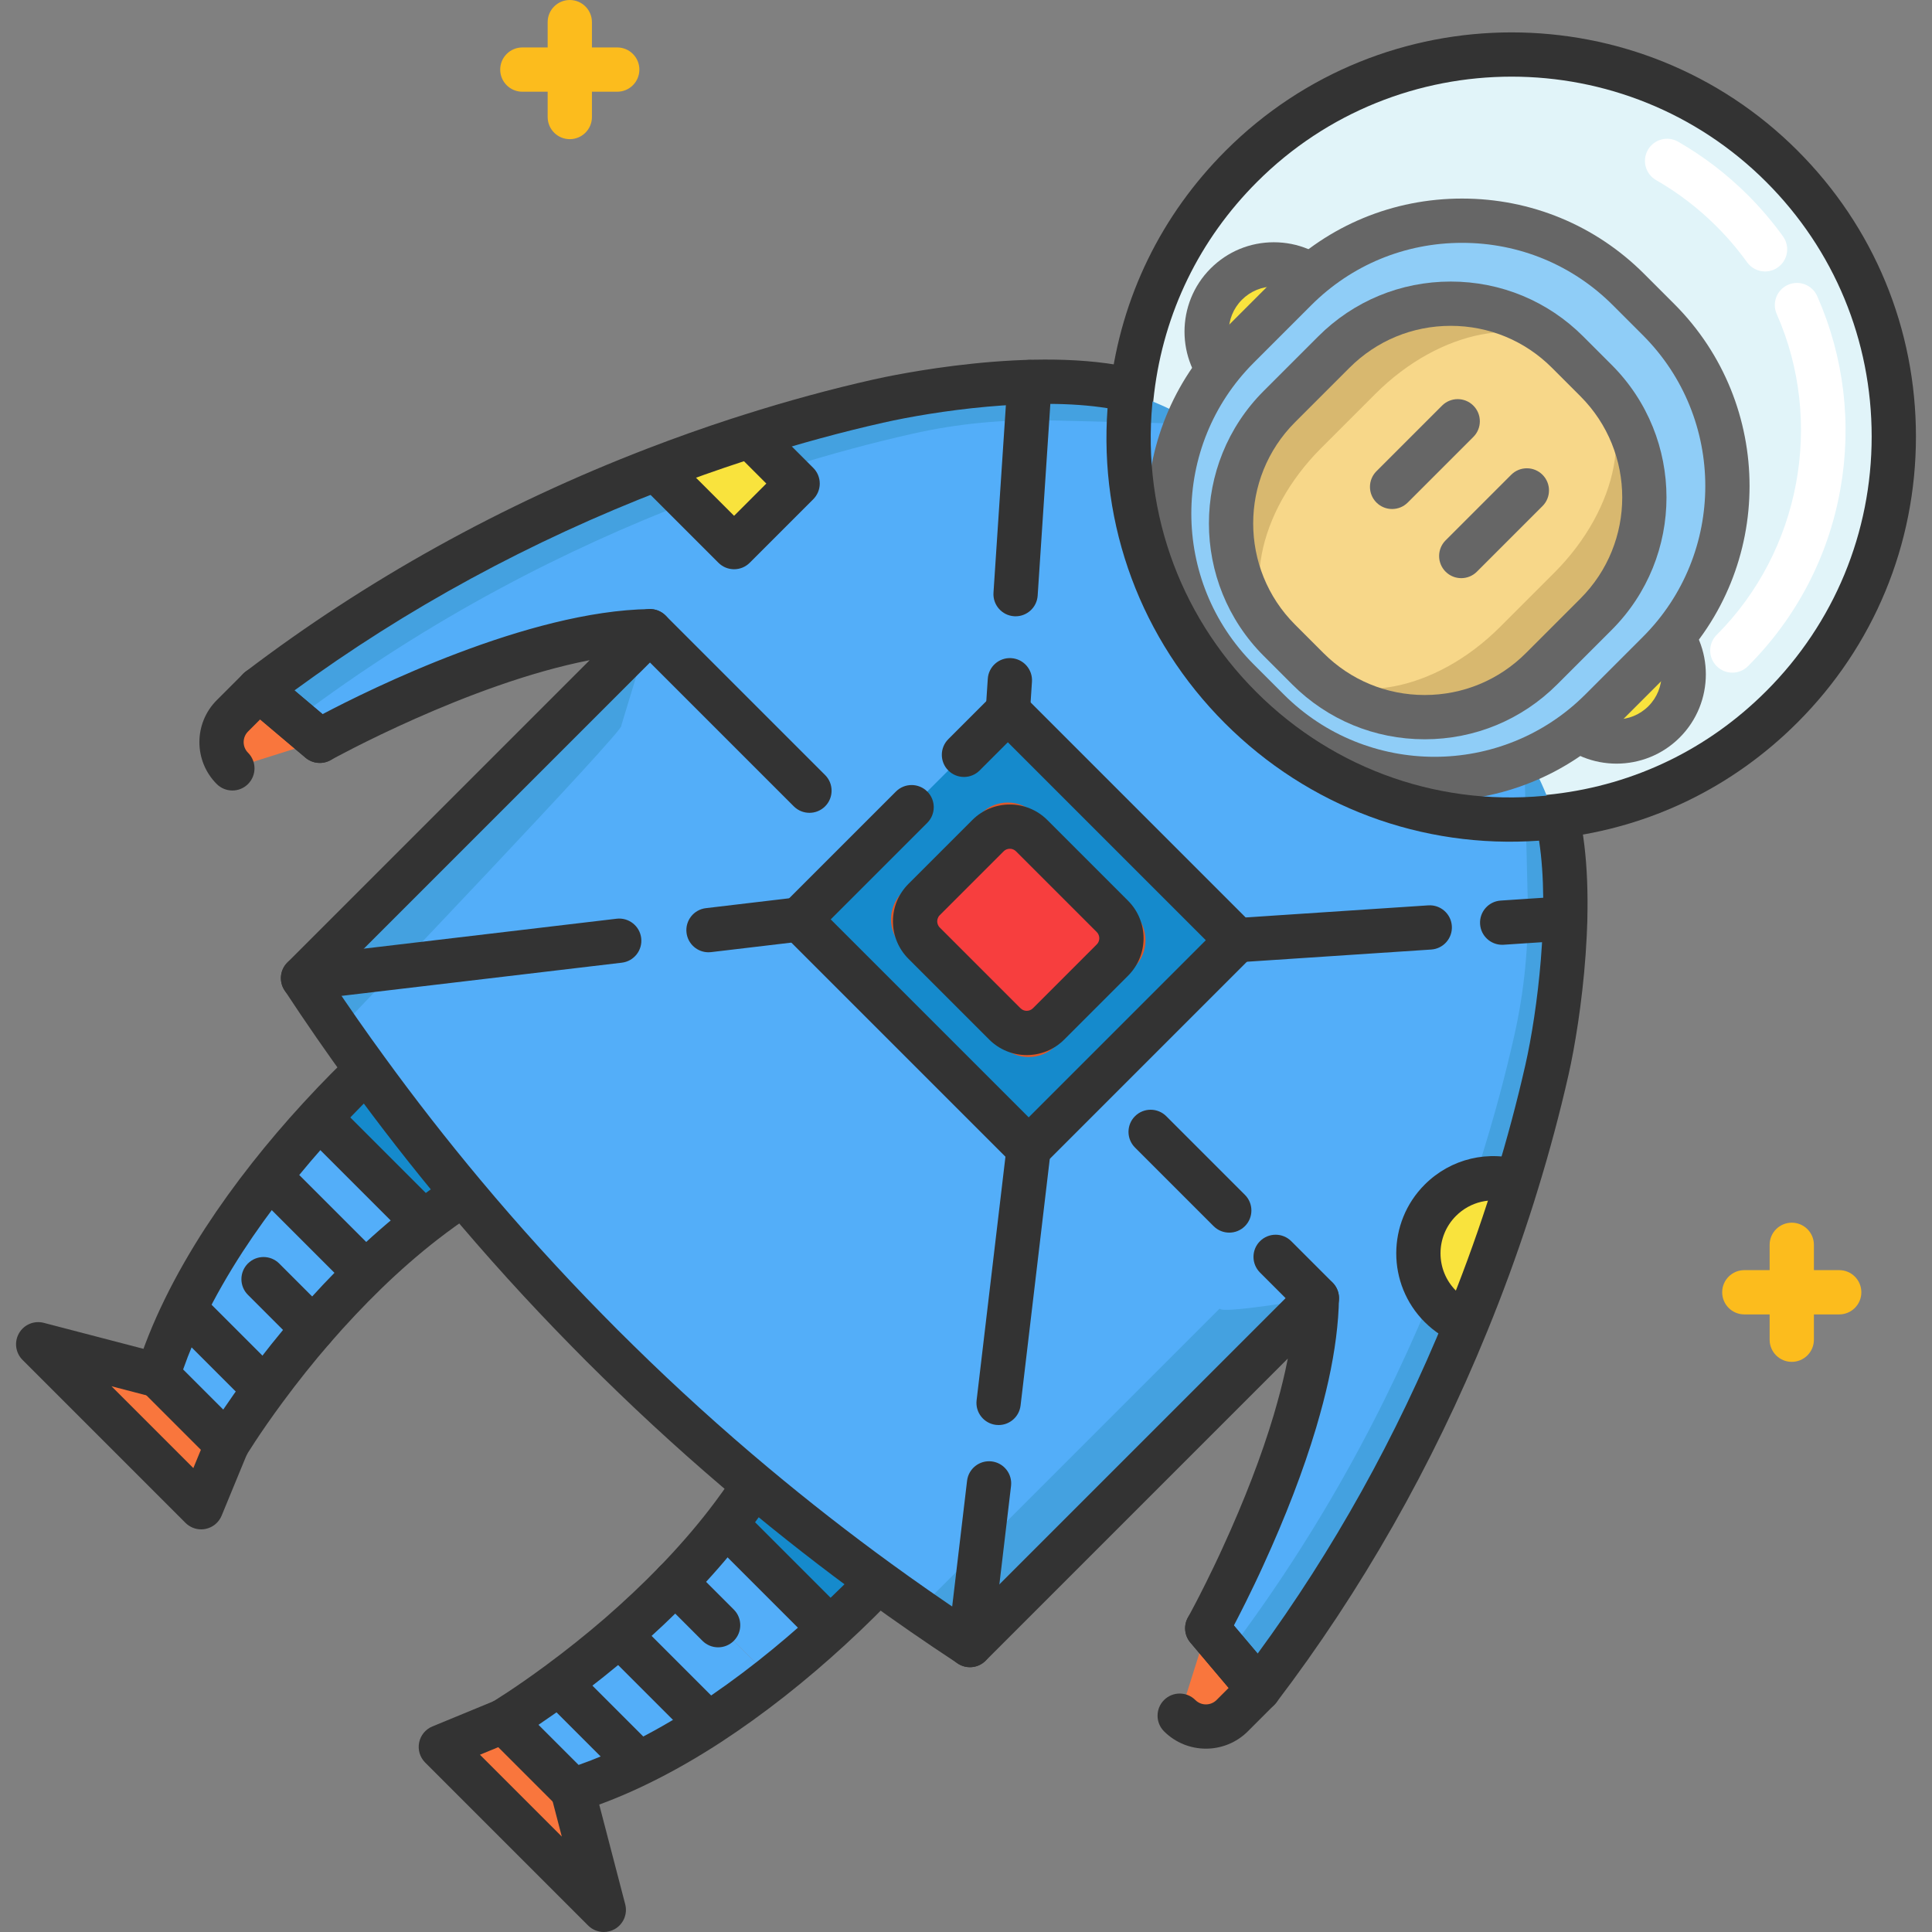 <?xml version="1.0" encoding="iso-8859-1"?>
<!-- Generator: Adobe Illustrator 19.0.0, SVG Export Plug-In . SVG Version: 6.00 Build 0)  -->
<svg version="1.1" id="Layer_1" xmlns="http://www.w3.org/2000/svg" xmlns:xlink="http://www.w3.org/1999/xlink" x="0px" y="0px"
	 viewBox="0 0 436.369 436.369" style="enable-background:new 0 0 436.369 436.369;" xml:space="preserve">
<rect x="0" y="0" width="436.369" height="436.369" fill="#808080" stroke="none"/>
<g>
	<g>
		<path style="fill:#E1F4F9;" d="M323.857,183.119c9.141,1.892,18.518,2.297,27.765,1.198c18.586-2.197,36.585-10.43,50.838-24.683
			c33.709-33.709,33.709-88.37,0-122.078c-33.717-33.717-88.37-33.709-122.078,0c-14.215,14.215-22.432,32.152-24.667,50.67
			c-1.114,9.293-0.725,18.731,1.183,27.918"/>
		<path style="fill:#333333;" d="M341.417,189.922c-6.223,0-12.437-0.637-18.573-1.907l2.027-9.792
			c8.629,1.787,17.431,2.167,26.162,1.129c18.282-2.162,34.842-10.202,47.892-23.253c15.359-15.359,23.817-35.781,23.817-57.503
			c0-21.723-8.458-42.145-23.817-57.504c-31.708-31.707-83.3-31.708-115.007,0c-13.003,13.003-21.039,29.509-23.239,47.734
			c-1.056,8.806-0.681,17.657,1.114,26.302l-9.791,2.033c-2.016-9.708-2.437-19.643-1.251-29.53
			c2.471-20.473,11.495-39.01,26.096-53.611c35.607-35.607,93.542-35.606,129.149,0c17.248,17.248,26.746,40.181,26.746,64.575
			s-9.499,47.327-26.746,64.575c-14.655,14.655-33.254,23.685-53.787,26.113C348.618,189.709,345.016,189.922,341.417,189.922z"/>
		<path style="fill:#FFFFFF;" d="M398.667,61.315c-1.554,0-3.084-0.722-4.062-2.078c-2.053-2.851-4.364-5.566-6.868-8.07
			c-4.103-4.103-8.708-7.632-13.688-10.489c-2.395-1.374-3.223-4.43-1.849-6.825c1.375-2.395,4.43-3.222,6.825-1.849
			c5.746,3.297,11.056,7.365,15.783,12.092c2.883,2.884,5.544,6.011,7.911,9.297c1.614,2.241,1.105,5.366-1.135,6.979
			C400.7,61.008,399.678,61.315,398.667,61.315z"/>
		<path style="fill:#FFFFFF;" d="M391.273,151.929c-1.28,0-2.559-0.488-3.536-1.464c-1.953-1.953-1.953-5.119,0-7.071
			c18.9-18.9,24.348-48.025,13.557-72.472c-1.115-2.526,0.029-5.478,2.555-6.593c2.528-1.115,5.479,0.029,6.593,2.555
			c6.06,13.729,7.866,28.824,5.223,43.655c-2.705,15.181-9.917,28.987-20.857,39.927
			C393.832,151.441,392.553,151.929,391.273,151.929z"/>
		<g>
			<circle style="fill:#F9E33D;" cx="287.711" cy="74.901" r="15.183"/>
			<circle style="fill:#F9E33D;" cx="365.116" cy="152.305" r="15.183"/>
		</g>
		<g>
			<path style="fill:#666666;" d="M287.711,95.084c-5.391,0-10.459-2.099-14.272-5.911c-7.869-7.87-7.869-20.674,0-28.543
				c3.813-3.812,8.881-5.912,14.272-5.912s10.459,2.099,14.271,5.912c3.812,3.812,5.912,8.88,5.912,14.272
				c0,5.391-2.1,10.459-5.912,14.272l0,0C298.17,92.984,293.102,95.084,287.711,95.084z M287.711,64.717
				c-2.72,0-5.277,1.059-7.201,2.983c-3.97,3.97-3.97,10.431,0,14.401c1.923,1.923,4.48,2.982,7.201,2.982
				c2.72,0,5.277-1.059,7.2-2.982l0,0c1.924-1.923,2.983-4.48,2.983-7.2c0-2.72-1.059-5.277-2.983-7.201
				C292.988,65.776,290.43,64.717,287.711,64.717z"/>
			<path style="fill:#666666;" d="M365.115,172.479c-5.169,0-10.336-1.967-14.271-5.902c-3.812-3.813-5.912-8.881-5.912-14.272
				s2.1-10.459,5.912-14.271c3.812-3.812,8.88-5.912,14.271-5.912s10.459,2.1,14.272,5.912c7.869,7.869,7.869,20.673,0,28.543l0,0
				C375.453,170.511,370.283,172.479,365.115,172.479z M365.115,142.122c-2.72,0-5.277,1.059-7.2,2.982
				c-1.924,1.924-2.983,4.481-2.983,7.201s1.059,5.277,2.983,7.201c3.971,3.97,10.431,3.971,14.401,0
				c3.97-3.97,3.97-10.431,0-14.401C370.393,143.181,367.836,142.122,365.115,142.122z"/>
		</g>
		<path style="fill:#8FCDF7;" d="M279.625,153.586c-20.727-20.727-20.727-54.452,0-75.178l13.014-13.014
			c20.727-20.727,54.451-20.726,75.178,0l6.801,6.801c20.727,20.727,20.727,54.452,0,75.178l-13.014,13.014
			c-20.727,20.727-54.451,20.726-75.178,0L279.625,153.586z"/>
		<path style="fill:#F9763D;" d="M58.473,155.701l-5.982,5.982c-3.281,3.281-3.281,8.591-0.008,11.865l19.746-6.226L58.473,155.701z
			"/>
		<polygon style="fill:#F9763D;" points="136.374,431.369 99.568,394.562 113.714,388.733 129.332,404.351 		"/>
		<path style="fill:#158ACC;" d="M198.337,357.214c-2.396,2.518-6.104,6.272-10.85,10.621l-23.538-23.538l-0.008-0.008
			c2.236-2.876,4.38-5.86,6.379-8.942C179.4,342.946,188.739,350.24,198.337,357.214z"/>
		<path style="fill:#53AEF9;" d="M163.949,344.296l23.538,23.538c-3.8,3.495-8.263,7.363-13.238,11.285l-21.738-21.738
			c3.937-4.059,7.813-8.439,11.43-13.093L163.949,344.296z"/>
		<path style="fill:#53AEF9;" d="M152.512,357.382l21.738,21.738c-4.387,3.456-9.179,6.951-14.26,10.262l-20.097-20.097
			C143.997,365.714,148.285,361.731,152.512,357.382z"/>
		<path style="fill:#53AEF9;" d="M139.892,369.284l20.097,20.097c-4.952,3.212-10.194,6.257-15.618,8.904l-18.113-18.113
			C130.263,377.22,134.948,373.557,139.892,369.284z"/>
		<path style="fill:#53AEF9;" d="M126.257,380.172l18.113,18.113c-4.876,2.388-9.911,4.463-15.039,6.066l-15.618-15.618
			C113.714,388.733,118.81,385.681,126.257,380.172z"/>
		<path style="fill:#D8B86F;" d="M360.488,138.739l-12.307,12.307c-14.573,14.573-38.211,14.573-52.784,0l-6.432-6.432
			c-14.573-14.573-14.573-38.211,0-52.784l12.307-12.307c14.573-14.573,38.211-14.573,52.784,0l6.432,6.432
			C375.061,100.529,375.061,124.166,360.488,138.739z"/>
		<path style="fill:#F7D789;" d="M351.08,129.332l-12.307,12.307c-14.573,14.573-34.455,18.328-44.398,8.386l-4.388-4.388
			c-9.943-9.943-6.187-29.825,8.386-44.398l12.307-12.307c14.573-14.573,34.455-18.328,44.398-8.386l4.388,4.388
			C369.408,94.876,365.653,114.759,351.08,129.332z"/>
		<polygon style="fill:#F9763D;" points="51.263,326.282 45.434,340.428 8.627,303.621 35.645,310.664 		"/>
		<path style="fill:#53AEF9;" d="M51.263,326.282l-15.618-15.618c1.602-5.127,3.678-10.163,6.066-15.039l18.113,18.113
			C54.315,321.186,51.263,326.282,51.263,326.282z"/>
		<path style="fill:#158ACC;" d="M82.79,241.651c6.974,9.598,14.26,18.945,21.86,28.025c-3.082,1.999-6.066,4.143-8.942,6.379
			l-0.008-0.008l-23.538-23.538C76.51,247.763,80.272,244.047,82.79,241.651z"/>
		<path style="fill:#53AEF9;" d="M59.824,313.739L41.71,295.625c2.648-5.425,5.692-10.667,8.904-15.618l20.097,20.097
			C66.439,305.048,62.776,309.733,59.824,313.739z"/>
		<path style="fill:#53AEF9;" d="M95.699,276.047l0.008,0.008c-4.654,3.617-9.034,7.493-13.093,11.43l-21.738-21.738
			c3.922-4.975,7.79-9.438,11.285-13.238L95.699,276.047z"/>
		<path style="fill:#53AEF9;" d="M70.712,300.104l-20.097-20.097c3.311-5.082,6.806-9.873,10.262-14.26l21.738,21.738
			C78.265,291.711,74.282,295.999,70.712,300.104z"/>
		<path style="fill:#44A1E0;" d="M331.25,298.906c-2.152-0.824-4.196-2.106-5.936-3.845c-6.615-6.615-6.608-17.35,0.008-23.966
			c4.677-4.677,11.422-6.051,17.312-4.097c2.938-9.56,5.127-18.129,6.768-25.354c3.502-15.512,4.418-24.896,4.418-24.896
			c0.465-3.09,0.717-6.226,0.74-9.362l-4.09-24.736c-1.404-3.937-3.151-7.775-5.272-11.483l-0.008-0.008
			c-21.203,19.357-54.096,18.785-74.613-1.732c-20.509-20.509-21.081-53.402-1.724-74.605c-3.701-2.113-7.554-3.876-11.514-5.288
			l-24.736-4.09c-3.128,0.031-6.234,0.282-9.354,0.732c0,0-9.392,0.923-24.889,4.425c-8.133,1.831-17.93,4.38-28.94,7.882
			l-21.249,7.454l-0.008-0.008c-27.101,10.422-58.674,26.171-89.689,49.77l7.332,6.188l0.832,0.71l5.593,4.723
			c0,0,43.529-24.301,74.575-24.751l-0.069,0.069l-15.954,15.954l-62.336,62.336c4.616,7.027,9.392,13.94,14.344,20.723
			c6.974,9.598,14.26,18.945,21.86,28.025c9.949,11.903,20.425,23.34,31.382,34.296c10.957,10.957,22.394,21.432,34.289,31.374
			c9.08,7.599,18.419,14.894,28.017,21.867c6.783,4.937,13.696,9.713,20.73,14.337c0.008,0.008,0.008,0.008,0.015,0.015
			l62.336-62.336l15.954-15.954l0.046-0.046c-0.458,31.038-24.744,74.536-24.744,74.536l5.432,6.424l6.188,7.332
			C305.873,353.185,320.873,324.36,331.25,298.906z M232.343,259.437l-51.784-51.784l47.077-47.076l51.784,51.784L232.343,259.437z"
			/>
		<path style="fill:#53AEF9;" d="M326.627,284.391l-0.008-0.008l7.454-21.249c3.502-11.01,6.05-20.807,7.882-28.94
			c0.015-0.076,0.038-0.145,0.053-0.221c2.297-10.155,3.296-20.555,3.044-30.97l-0.641-26.415c-0.366-1.251-0.771-2.48-1.228-3.685
			c-35.09,12.414-93.84-9.713-76.078-76.078c-1.213-0.45-2.449-0.862-3.701-1.228l-26.407-0.649
			c-10.415-0.252-20.822,0.74-30.977,3.037c-0.069,0.023-0.145,0.038-0.221,0.053c-8.133,1.831-17.93,4.38-28.94,7.882
			l-21.249,7.454l-0.008-0.008c-26.895,10.339-58.186,25.926-88.965,49.228l5.593,4.723c0,0,43.529-24.301,74.575-24.751
			l-6.493,21.371c1.373,0.336-62.062,66.792-62.062,66.792c3.861,6.272,7.874,12.421,12.063,18.441
			c5.898,8.523,12.101,16.786,18.617,24.782c7.454,9.164,15.321,17.976,23.553,26.422c1.175,1.206,2.358,2.403,3.548,3.594
			c1.19,1.19,2.388,2.373,3.594,3.548c8.446,8.233,17.259,16.099,26.422,23.554c7.996,6.516,16.252,12.727,24.774,18.625
			c6.02,4.174,12.17,8.187,18.441,12.048c0.008,0.008,0.008,0.008,0.015,0.015l66.22-66.22c0.038,1.396,21.928-2.35,21.928-2.35
			v0.015c0,0.015,0,0.015-0.008,0.023c-0.084,5.547-0.923,11.483-2.251,17.511c-0.168,0.748-0.336,1.495-0.519,2.243
			c-0.412,1.724-0.862,3.441-1.343,5.158c-0.275,0.992-0.557,1.976-0.847,2.953c-3.342,11.185-7.828,22.005-11.681,30.405
			c-0.313,0.694-0.626,1.358-0.923,2.007c-0.748,1.602-1.465,3.098-2.144,4.463c-0.267,0.572-0.534,1.114-0.793,1.633
			c-0.443,0.9-0.862,1.732-1.259,2.495c-0.13,0.267-0.252,0.511-0.382,0.748c-0.244,0.488-0.473,0.931-0.694,1.35
			c-1.19,2.289-1.908,3.571-1.908,3.571l4.723,5.593C300.7,342.576,316.288,311.286,326.627,284.391z M228.979,256.069
			l-45.047-45.047l47.076-47.076l45.047,45.047L228.979,256.069z"/>
		<path style="fill:#F9E33D;" d="M180.155,109.219l-14.352,14.352l-17.633-17.633l-0.008-0.008
			c6.47-2.487,12.689-4.677,18.571-6.592c0.908-0.298,1.801-0.58,2.686-0.855L180.155,109.219z"/>
		<path style="fill:#F9E33D;" d="M331.25,298.906c-2.152-0.824-4.196-2.106-5.936-3.845c-6.615-6.615-6.608-17.35,0.008-23.966
			c4.677-4.677,11.422-6.051,17.312-4.097c-0.618,2.037-1.274,4.128-1.976,6.264C338.048,281.273,334.95,289.88,331.25,298.906z"/>
		<path style="fill:#666666;" d="M324.015,180.929c-14.895,0-29.785-5.668-41.125-17.007l-6.801-6.801
			c-22.676-22.676-22.676-59.573,0-82.25l13.014-13.014c10.968-10.968,25.574-17.009,41.125-17.009c0.001,0,0,0,0,0
			c15.551,0,30.156,6.041,41.125,17.01l6.801,6.801c22.676,22.677,22.676,59.573,0,82.25l-13.014,13.014
			C353.802,175.259,338.906,180.929,324.015,180.929z M330.227,54.849c-12.88,0-24.974,5-34.053,14.08L283.16,81.943
			c-18.777,18.777-18.777,49.33,0,68.107l6.801,6.801c18.778,18.778,49.332,18.778,68.107,0l13.014-13.014
			c18.777-18.777,18.777-49.33,0-68.107l-6.801-6.801C355.201,59.85,343.107,54.849,330.227,54.849z"/>
		<path style="fill:#666666;" d="M321.789,166.976c-11.307,0-21.935-4.401-29.928-12.394l-6.432-6.432
			c-16.502-16.502-16.502-43.353,0-59.855l12.307-12.307c7.993-7.993,18.621-12.395,29.928-12.395s21.935,4.402,29.927,12.395
			l6.432,6.432c16.502,16.502,16.502,43.353,0,59.855l-12.307,12.307C343.723,162.574,333.095,166.976,321.789,166.976z
			 M327.664,73.594c-8.635,0-16.752,3.362-22.856,9.466l-12.307,12.307c-12.603,12.603-12.603,33.11,0,45.713l6.432,6.432
			c6.104,6.104,14.221,9.465,22.856,9.465s16.752-3.361,22.856-9.465l12.307-12.307c12.603-12.603,12.603-33.11,0-45.713
			l-6.432-6.432C344.416,76.955,336.299,73.594,327.664,73.594z"/>
		<path style="fill:#333333;" d="M51.262,331.281c-1.317,0-2.592-0.521-3.535-1.463l-15.618-15.619
			c-1.315-1.315-1.792-3.251-1.237-5.027c1.596-5.109,3.732-10.407,6.348-15.747c2.562-5.248,5.658-10.68,9.2-16.14
			c3.177-4.874,6.717-9.794,10.53-14.633c3.624-4.597,7.503-9.148,11.532-13.529c4.498-4.908,8.39-8.743,10.862-11.095l6.893,7.245
			c-2.359,2.244-6.076,5.907-10.389,10.613c-3.863,4.201-7.577,8.558-11.044,12.955c-3.627,4.604-6.992,9.279-10,13.895
			c-3.317,5.113-6.212,10.19-8.6,15.082c-1.908,3.896-3.531,7.747-4.842,11.49l9.061,9.062c1.397-2.071,3.201-4.657,5.382-7.606
			c3.52-4.775,7.265-9.464,11.125-13.93c4.027-4.63,8.129-8.979,12.2-12.936c4.456-4.322,9-8.288,13.51-11.792
			c3.099-2.409,6.225-4.638,9.289-6.625l2.707,4.173l3.558,3.55c-0.248,0.248-0.529,0.477-0.823,0.667
			c-2.827,1.833-5.718,3.896-8.595,6.132c-4.223,3.281-8.489,7.006-12.68,11.071c-3.868,3.76-7.776,7.904-11.611,12.313
			c-3.681,4.259-7.263,8.744-10.635,13.319c-5.279,7.137-8.268,12.098-8.297,12.147c-0.792,1.32-2.149,2.203-3.677,2.391
			C51.67,331.269,51.466,331.281,51.262,331.281z"/>
		<path style="fill:#666666;" d="M314.426,114.967c-1.28,0-2.559-0.488-3.536-1.464c-1.953-1.953-1.953-5.119,0-7.071l14.817-14.817
			c1.953-1.953,5.118-1.953,7.071,0s1.953,5.119,0,7.071l-14.817,14.817C316.985,114.479,315.706,114.967,314.426,114.967z"/>
		<path style="fill:#666666;" d="M330.044,130.585c-1.28,0-2.559-0.488-3.536-1.464c-1.953-1.953-1.953-5.119,0-7.071l14.817-14.817
			c1.954-1.952,5.119-1.952,7.071,0c1.953,1.953,1.953,5.118,0,7.071l-14.817,14.817
			C332.603,130.097,331.323,130.585,330.044,130.585z"/>
		<path style="fill:#333333;" d="M52.484,178.547c-1.28,0-2.56-0.488-3.536-1.465c-5.218-5.219-5.214-13.713,0.008-18.936
			l5.982-5.982c1.838-1.837,4.777-1.96,6.762-0.284l13.756,11.621c2.109,1.782,2.375,4.937,0.593,7.046
			c-1.782,2.11-4.937,2.375-7.046,0.593l-10.245-8.654l-2.731,2.731c-1.324,1.324-1.327,3.474-0.008,4.794
			c1.953,1.953,1.952,5.119,0,7.071C55.043,178.059,53.763,178.547,52.484,178.547z"/>
		<path style="fill:#F9763D;" d="M284.295,381.523l-5.982,5.982c-3.281,3.281-8.591,3.281-11.865,0.008l6.226-19.746
			L284.295,381.523z"/>
		<path style="fill:#333333;" d="M272.374,394.959c-3.427,0-6.853-1.303-9.46-3.911c-1.953-1.952-1.953-5.118,0-7.071
			c1.952-1.953,5.119-1.954,7.071,0c1.321,1.319,3.471,1.315,4.794-0.008l2.731-2.731l-8.654-10.245
			c-1.782-2.109-1.516-5.264,0.593-7.046c2.108-1.781,5.264-1.517,7.046,0.593l11.621,13.757c1.677,1.985,1.553,4.924-0.284,6.762
			l-5.982,5.982C279.237,393.653,275.805,394.959,272.374,394.959z"/>
		<path style="fill:#333333;" d="M284.296,386.519c-1.471,0-2.87-0.648-3.821-1.775l-11.619-13.755
			c-1.344-1.591-1.56-3.849-0.544-5.667c0.021-0.037,0.707-1.267,1.835-3.437c0.219-0.415,0.432-0.826,0.658-1.279
			c0.028-0.057,0.058-0.113,0.088-0.168c0.082-0.15,0.164-0.31,0.241-0.474c0.028-0.06,0.058-0.12,0.089-0.179
			c0.381-0.732,0.783-1.53,1.208-2.394c0.254-0.508,0.502-1.011,0.75-1.541c0.017-0.036,0.035-0.072,0.052-0.108
			c0.662-1.333,1.362-2.791,2.091-4.354l0.329-0.712c0.186-0.401,0.376-0.811,0.565-1.232c4.863-10.603,8.71-20.612,11.451-29.784
			c0.279-0.939,0.552-1.894,0.818-2.855c0.494-1.764,0.917-3.39,1.298-4.985c0.182-0.745,0.343-1.461,0.504-2.178
			c0.208-0.944,0.401-1.875,0.579-2.793l-68.25,68.25c-1.763,1.762-4.513,1.934-6.469,0.515
			c-7.076-4.655-14.057-9.485-20.754-14.359c-9.599-6.975-19.116-14.403-28.284-22.077c-10.682-8.928-21.109-18.381-30.991-28.094
			c-1.206-1.175-2.42-2.373-3.625-3.579c-1.205-1.205-2.403-2.418-3.593-3.639c-9.695-9.863-19.151-20.293-28.089-30.985
			c-7.607-9.088-15.033-18.608-22.069-28.292c-4.888-6.696-9.762-13.737-14.479-20.917c-1.301-1.981-1.033-4.604,0.644-6.281
			l68.28-68.28c-27.312,5.298-58.162,22.372-58.523,22.574c-1.817,1.013-4.073,0.796-5.663-0.546L55.248,159.52
			c-1.16-0.979-1.812-2.431-1.774-3.948c0.039-1.517,0.763-2.934,1.971-3.853c27.316-20.784,57.907-37.76,90.922-50.458
			c6.238-2.398,12.569-4.645,18.818-6.68c0.924-0.303,1.842-0.593,2.751-0.875c9.858-3.136,19.735-5.826,29.325-7.984
			c3.682-0.832,36.675-7.982,59.497-2.389c2.461,0.603,4.082,2.952,3.772,5.467c-3.084,25.057,5.373,49.654,23.203,67.483
			c17.79,17.791,42.337,26.259,67.332,23.224c2.533-0.302,4.884,1.337,5.469,3.816c4.516,19.149,0.499,47.242-2.256,59.421
			c-1.95,8.589-4.26,17.241-6.866,25.72c-0.667,2.202-1.325,4.287-2.005,6.356c-2.87,8.813-6.079,17.558-9.531,25.98
			c-12.361,30.32-28.378,58.501-47.603,83.749c-0.919,1.207-2.336,1.931-3.853,1.969
			C284.38,386.519,284.338,386.519,284.296,386.519z M278.688,367.133l5.37,6.352c17.038-23.25,31.342-48.944,42.563-76.469
			c3.363-8.203,6.485-16.713,9.283-25.305c0.66-2.008,1.295-4.021,1.945-6.167c2.539-8.26,4.783-16.668,6.677-25.01
			c2.744-12.128,5.557-34.583,3.094-50.654c-26.447,1.874-52.083-7.654-70.957-26.527c-18.925-18.924-28.447-44.636-26.509-71.156
			c-16.571-2.66-39.179,0.676-50.69,3.279c-9.314,2.097-18.911,4.71-28.528,7.77c-0.894,0.277-1.762,0.552-2.645,0.841
			c-6.093,1.984-12.259,4.172-18.334,6.508c-30.127,11.587-58.17,26.826-83.447,45.343l6.345,5.364
			c10.65-5.611,46.416-23.336,73.877-23.734c1.995-0.038,3.885,1.178,4.678,3.053s0.369,4.043-1.07,5.482l-75.47,75.469
			c3.92,5.868,7.932,11.615,11.958,17.129c6.909,9.51,14.193,18.848,21.655,27.764c8.769,10.489,18.042,20.719,27.566,30.407
			c1.175,1.206,2.342,2.388,3.518,3.563c1.175,1.176,2.358,2.343,3.548,3.502c9.706,9.541,19.933,18.812,30.412,27.571
			c8.996,7.53,18.332,14.816,27.75,21.659c5.56,4.046,11.319,8.061,17.165,11.967l75.443-75.442c1.44-1.44,3.608-1.863,5.484-1.069
			c1.875,0.793,3.082,2.645,3.051,4.681c-0.084,5.531-0.88,11.758-2.368,18.51c-0.179,0.799-0.354,1.578-0.545,2.357
			c-0.404,1.694-0.859,3.443-1.385,5.317c-0.278,1.007-0.569,2.021-0.868,3.027c-2.875,9.625-6.888,20.074-11.93,31.066
			c-0.19,0.423-0.396,0.866-0.597,1.3l-0.326,0.706c-0.771,1.651-1.497,3.166-2.185,4.551c-0.278,0.593-0.555,1.156-0.825,1.696
			c-0.432,0.878-0.854,1.715-1.254,2.485c-0.138,0.289-0.283,0.571-0.428,0.839c-0.246,0.491-0.479,0.94-0.703,1.366
			C278.896,366.735,278.79,366.938,278.688,367.133z"/>
		<path style="fill:#333333;" d="M129.333,409.351c-1.306,0-2.584-0.512-3.536-1.464l-15.619-15.618
			c-1.089-1.089-1.615-2.62-1.427-4.148c0.189-1.529,1.072-2.885,2.394-3.677c0.047-0.029,5.009-3.017,12.139-8.291
			c4.578-3.375,9.063-6.957,13.339-10.651c4.397-3.825,8.541-7.733,12.304-11.604c4.061-4.187,7.785-8.453,11.066-12.676
			c2.235-2.876,4.298-5.768,6.132-8.595l8.391,5.441c-1.988,3.065-4.218,6.191-6.626,9.29c-3.504,4.51-7.47,9.054-11.788,13.505
			c-3.96,4.075-8.309,8.176-12.927,12.194c-4.482,3.874-9.172,7.618-13.95,11.14c-2.945,2.179-5.529,3.981-7.599,5.377l9.062,9.061
			c3.742-1.311,7.592-2.934,11.484-4.839c4.897-2.391,9.975-5.286,15.096-8.609c4.607-3.002,9.282-6.367,13.887-9.995
			c4.401-3.47,8.757-7.184,12.947-11.038c4.7-4.307,8.365-8.025,10.613-10.387l7.277,6.859l-0.007,0.008
			c-2.381,2.502-6.218,6.395-11.12,10.887c-4.369,4.018-8.92,7.898-13.52,11.525c-4.84,3.813-9.761,7.354-14.626,10.524
			c-5.469,3.548-10.901,6.644-16.155,9.208c-5.336,2.613-10.634,4.749-15.741,6.345
			C130.333,409.277,129.831,409.351,129.333,409.351z"/>
		<path style="fill:#333333;" d="M45.434,345.428c-1.313,0-2.588-0.518-3.536-1.464L5.092,307.157
			c-1.596-1.596-1.925-4.063-0.803-6.021c1.121-1.958,3.416-2.922,5.6-2.353l27.018,7.042l-2.522,9.677l-9.204-2.399l18.488,18.487
			l2.972-7.213l9.246,3.81l-5.829,14.146c-0.637,1.546-2.004,2.671-3.643,2.998C46.088,345.396,45.759,345.428,45.434,345.428z"/>
		<path style="fill:#333333;" d="M136.376,436.369c-1.294,0-2.574-0.501-3.537-1.464l-36.807-36.807
			c-1.182-1.182-1.695-2.876-1.367-4.516c0.327-1.639,1.452-3.006,2.998-3.643l14.146-5.829l3.81,9.246l-7.213,2.972l18.487,18.488
			l-2.399-9.204l9.677-2.522l7.042,27.018c0.569,2.184-0.395,4.478-2.353,5.6C138.083,436.152,137.227,436.369,136.376,436.369z"/>
		<path style="fill:#333333;" d="M92.164,279.583l-23.538-23.539l3.422-3.422l3.526-3.769c0.039,0.037,0.085,0.081,0.124,0.119
			l23.538,23.539L92.164,279.583z"/>
		<polygon style="fill:#333333;" points="183.959,371.378 160.413,347.832 167.485,340.761 191.023,364.299 		"/>
		<polygon style="fill:#333333;" points="79.086,291.028 57.341,269.282 64.405,262.203 86.15,283.948 		"/>
		<path style="fill:#333333;" d="M162.2,372.071c-1.28,0-2.559-0.488-3.536-1.464l-9.675-9.676
			c-1.915-1.899-1.985-4.993-0.129-6.972c1.889-2.015,5.049-2.121,7.063-0.231c0.039,0.037,0.085,0.082,0.124,0.119l9.688,9.689
			c1.953,1.953,1.953,5.119,0,7.071C164.759,371.582,163.48,372.071,162.2,372.071z"/>
		<path style="fill:#333333;" d="M70.714,305.11c-1.278,0-2.555-0.487-3.53-1.462L55.99,292.453c-1.953-1.953-1.953-5.119,0-7.071
			c1.954-1.952,5.119-1.952,7.071,0l11.187,11.188c1.953,1.953,1.956,5.122,0.003,7.075C73.274,304.621,71.993,305.11,70.714,305.11
			z"/>
		<path style="fill:#333333;" d="M156.453,392.917l-20.097-20.097c-0.038-0.038-0.075-0.077-0.112-0.116l3.769-3.542l3.414-3.414
			l20.097,20.097L156.453,392.917z"/>
		
			<rect x="37.957" y="299.677" transform="matrix(-0.707 -0.707 0.707 -0.707 -128.778 556.013)" style="fill:#333333;" width="25.616" height="10"/>
		
			<rect x="122.507" y="384.226" transform="matrix(-0.707 -0.707 0.707 -0.707 -44.226 760.133)" style="fill:#333333;" width="25.617" height="10"/>
		<path style="fill:#333333;" d="M165.803,128.571c-1.28,0-2.559-0.488-3.536-1.464l-17.633-17.633l7.071-7.071l14.097,14.097
			l7.281-7.281l-7.2-7.2l7.071-7.071l10.735,10.735c0.938,0.938,1.464,2.209,1.464,3.536s-0.527,2.598-1.464,3.536l-14.352,14.352
			C168.362,128.083,167.083,128.571,165.803,128.571z"/>
		<path style="fill:#333333;" d="M329.462,303.575c-2.908-1.113-5.493-2.789-7.684-4.979c-8.555-8.555-8.551-22.478,0.008-31.037
			c5.903-5.902,14.494-7.936,22.421-5.308l-3.147,9.492c-4.314-1.43-8.991-0.324-12.203,2.887c-4.66,4.66-4.663,12.239-0.007,16.895
			c1.191,1.191,2.6,2.104,4.188,2.711L329.462,303.575z"/>
		<path style="fill:#FFFFFF;" d="M232.343,231.081c-0.64,0-1.28-0.244-1.768-0.732c-0.977-0.976-0.977-2.559,0-3.535l16.221-16.221
			c0.976-0.977,2.56-0.977,3.535,0c0.977,0.976,0.977,2.559,0,3.535l-16.221,16.221
			C233.623,230.837,232.983,231.081,232.343,231.081z"/>
		<path style="fill:#333333;" d="M297.442,298.203c-1.28,0-2.559-0.488-3.536-1.464l-9.324-9.324c-1.953-1.953-1.953-5.119,0-7.071
			c1.954-1.952,5.119-1.952,7.071,0l9.324,9.324c1.953,1.953,1.953,5.119,0,7.071C300.001,297.715,298.721,298.203,297.442,298.203z
			"/>
		<path style="fill:#333333;" d="M277.646,278.407c-1.28,0-2.559-0.488-3.536-1.464l-17.758-17.758
			c-1.953-1.953-1.953-5.119,0-7.071s5.118-1.952,7.071,0l17.758,17.758c1.953,1.953,1.953,5.119,0,7.071
			C280.205,277.919,278.926,278.407,277.646,278.407z"/>
		<path style="fill:#333333;" d="M182.826,183.587c-1.28,0-2.559-0.488-3.536-1.464l-36.021-36.021
			c-1.953-1.953-1.953-5.119,0-7.071s5.118-1.952,7.071,0l36.021,36.021c1.953,1.953,1.953,5.119,0,7.071
			C185.385,183.098,184.106,183.587,182.826,183.587z"/>
		<path style="fill:#158ACC;" d="M279.42,212.36l-47.077,47.076l-51.784-51.784l47.076-47.076L279.42,212.36z"/>
		<path style="fill:#DD582A;" d="M256.21,218.449l-17.778,17.778c-3.365,3.365-8.813,3.365-12.177,0l-22.485-22.485
			c-3.365-3.365-3.365-8.813,0-12.177l17.778-17.778c3.365-3.365,8.813-3.365,12.177,0l22.485,22.485
			C259.575,209.636,259.575,215.084,256.21,218.449z"/>
		<path style="fill:#F73E3E;" d="M249.688,216.349l-13.356,13.356c-2.528,2.528-6.621,2.528-9.149,0l-16.893-16.893
			c-2.528-2.528-2.528-6.621,0-9.149l13.356-13.356c2.528-2.528,6.621-2.528,9.149,0l16.893,16.893
			C252.216,209.728,252.216,213.821,249.688,216.349z"/>
		<path style="fill:#333333;" d="M232.343,264.437c-1.28,0-2.559-0.488-3.536-1.464l-51.784-51.784
			c-1.953-1.953-1.953-5.119,0-7.071l25.341-25.341c1.953-1.952,5.118-1.952,7.071,0c1.953,1.953,1.953,5.119,0,7.071
			l-21.806,21.806l44.713,44.713l40.005-40.005l-44.713-44.713l-6.374,6.374c-1.953,1.952-5.118,1.952-7.071,0
			c-1.953-1.953-1.953-5.119,0-7.071l9.909-9.909c1.953-1.952,5.118-1.952,7.071,0l51.784,51.784c1.953,1.953,1.953,5.119,0,7.071
			l-47.077,47.077C234.903,263.948,233.623,264.437,232.343,264.437z"/>
		<path style="fill:#333333;" d="M231.898,238.304c-3.068,0-6.136-1.168-8.472-3.503l-18.23-18.23
			c-2.264-2.264-3.511-5.272-3.511-8.472s1.247-6.208,3.511-8.472l14.413-14.414c4.672-4.671,12.272-4.671,16.944,0l18.23,18.23
			c4.671,4.671,4.671,12.273,0,16.944l-14.414,14.414C238.034,237.136,234.967,238.304,231.898,238.304z M228.081,191.704
			c-0.507,0-1.015,0.193-1.401,0.58l-14.414,14.414l0,0c-0.506,0.506-0.582,1.095-0.582,1.401s0.076,0.895,0.582,1.401l18.231,18.23
			c0.772,0.772,2.029,0.772,2.802,0l14.414-14.414c0.772-0.772,0.772-2.029,0-2.802l-18.23-18.23
			C229.096,191.897,228.589,191.704,228.081,191.704z"/>
		<path style="fill:#333333;" d="M229.386,139.198c-0.111,0-0.223-0.003-0.335-0.011c-2.755-0.183-4.841-2.564-4.659-5.319
			l3.169-47.91c0.182-2.755,2.557-4.843,5.319-4.659c2.755,0.182,4.841,2.564,4.659,5.319l-3.169,47.91
			C234.196,137.171,231.997,139.198,229.386,139.198z"/>
		<path style="fill:#333333;" d="M227.641,165.573c-0.111,0-0.223-0.003-0.335-0.011c-2.755-0.183-4.841-2.564-4.659-5.319
			l0.458-6.933c0.182-2.755,2.564-4.842,5.319-4.659s4.841,2.564,4.659,5.319l-0.458,6.933
			C232.451,163.546,230.252,165.573,227.641,165.573z"/>
		<path style="fill:#333333;" d="M68.439,225.929c-2.499,0-4.658-1.87-4.959-4.413c-0.325-2.742,1.635-5.229,4.377-5.553
			l71.414-8.457c2.734-0.324,5.228,1.635,5.553,4.377s-1.635,5.229-4.377,5.553l-71.414,8.457
			C68.834,225.917,68.635,225.929,68.439,225.929z"/>
		<path style="fill:#333333;" d="M160.019,215.085c-2.499,0-4.658-1.87-4.959-4.413c-0.325-2.742,1.635-5.229,4.377-5.553
			l20.534-2.432c2.739-0.321,5.228,1.635,5.553,4.377s-1.635,5.229-4.377,5.553l-20.534,2.432
			C160.413,215.073,160.215,215.085,160.019,215.085z"/>
		<path style="fill:#333333;" d="M279.416,217.357c-2.611,0-4.809-2.027-4.984-4.67c-0.182-2.755,1.904-5.137,4.659-5.319
			l43.509-2.88c2.759-0.18,5.137,1.904,5.319,4.659c0.182,2.755-1.904,5.137-4.659,5.319l-43.509,2.88
			C279.638,217.353,279.527,217.357,279.416,217.357z"/>
		<path style="fill:#333333;" d="M339.282,213.394c-2.611,0-4.809-2.027-4.984-4.67c-0.182-2.755,1.904-5.137,4.659-5.319
			l14.243-0.943c2.756-0.175,5.137,1.904,5.319,4.659c0.182,2.755-1.904,5.137-4.659,5.319l-14.243,0.943
			C339.505,213.39,339.393,213.394,339.282,213.394z"/>
		<path style="fill:#333333;" d="M219.074,376.551c-0.196,0-0.395-0.012-0.594-0.035c-2.742-0.325-4.702-2.811-4.377-5.553
			l4.323-36.508c0.325-2.742,2.811-4.701,5.553-4.377c2.742,0.325,4.702,2.811,4.377,5.553l-4.323,36.508
			C223.732,374.681,221.572,376.551,219.074,376.551z"/>
		<path style="fill:#333333;" d="M225.55,321.865c-0.196,0-0.395-0.012-0.594-0.035c-2.742-0.325-4.702-2.811-4.377-5.553
			l6.8-57.428c0.325-2.742,2.807-4.701,5.553-4.377c2.742,0.325,4.702,2.811,4.377,5.553l-6.8,57.428
			C230.207,319.995,228.048,321.865,225.55,321.865z"/>
	</g>
	<g>
		<path style="fill:#FCBC1D;" d="M404.696,307.594c-2.761,0-5-2.239-5-5V281.16c0-2.761,2.239-5,5-5s5,2.239,5,5v21.433
			C409.696,305.355,407.457,307.594,404.696,307.594z"/>
		<path style="fill:#FCBC1D;" d="M415.412,296.877h-21.434c-2.761,0-5-2.239-5-5s2.239-5,5-5h21.434c2.761,0,5,2.239,5,5
			S418.174,296.877,415.412,296.877z"/>
	</g>
	<g>
		<path style="fill:#FCBC1D;" d="M128.696,31.433c-2.761,0-5-2.239-5-5V5c0-2.761,2.239-5,5-5s5,2.239,5,5v21.433
			C133.696,29.195,131.457,31.433,128.696,31.433z"/>
		<path style="fill:#FCBC1D;" d="M139.412,20.717h-21.434c-2.761,0-5-2.239-5-5s2.239-5,5-5h21.434c2.761,0,5,2.239,5,5
			S142.174,20.717,139.412,20.717z"/>
	</g>
</g>
<g>
</g>
<g>
</g>
<g>
</g>
<g>
</g>
<g>
</g>
<g>
</g>
<g>
</g>
<g>
</g>
<g>
</g>
<g>
</g>
<g>
</g>
<g>
</g>
<g>
</g>
<g>
</g>
<g>
</g>
</svg>
